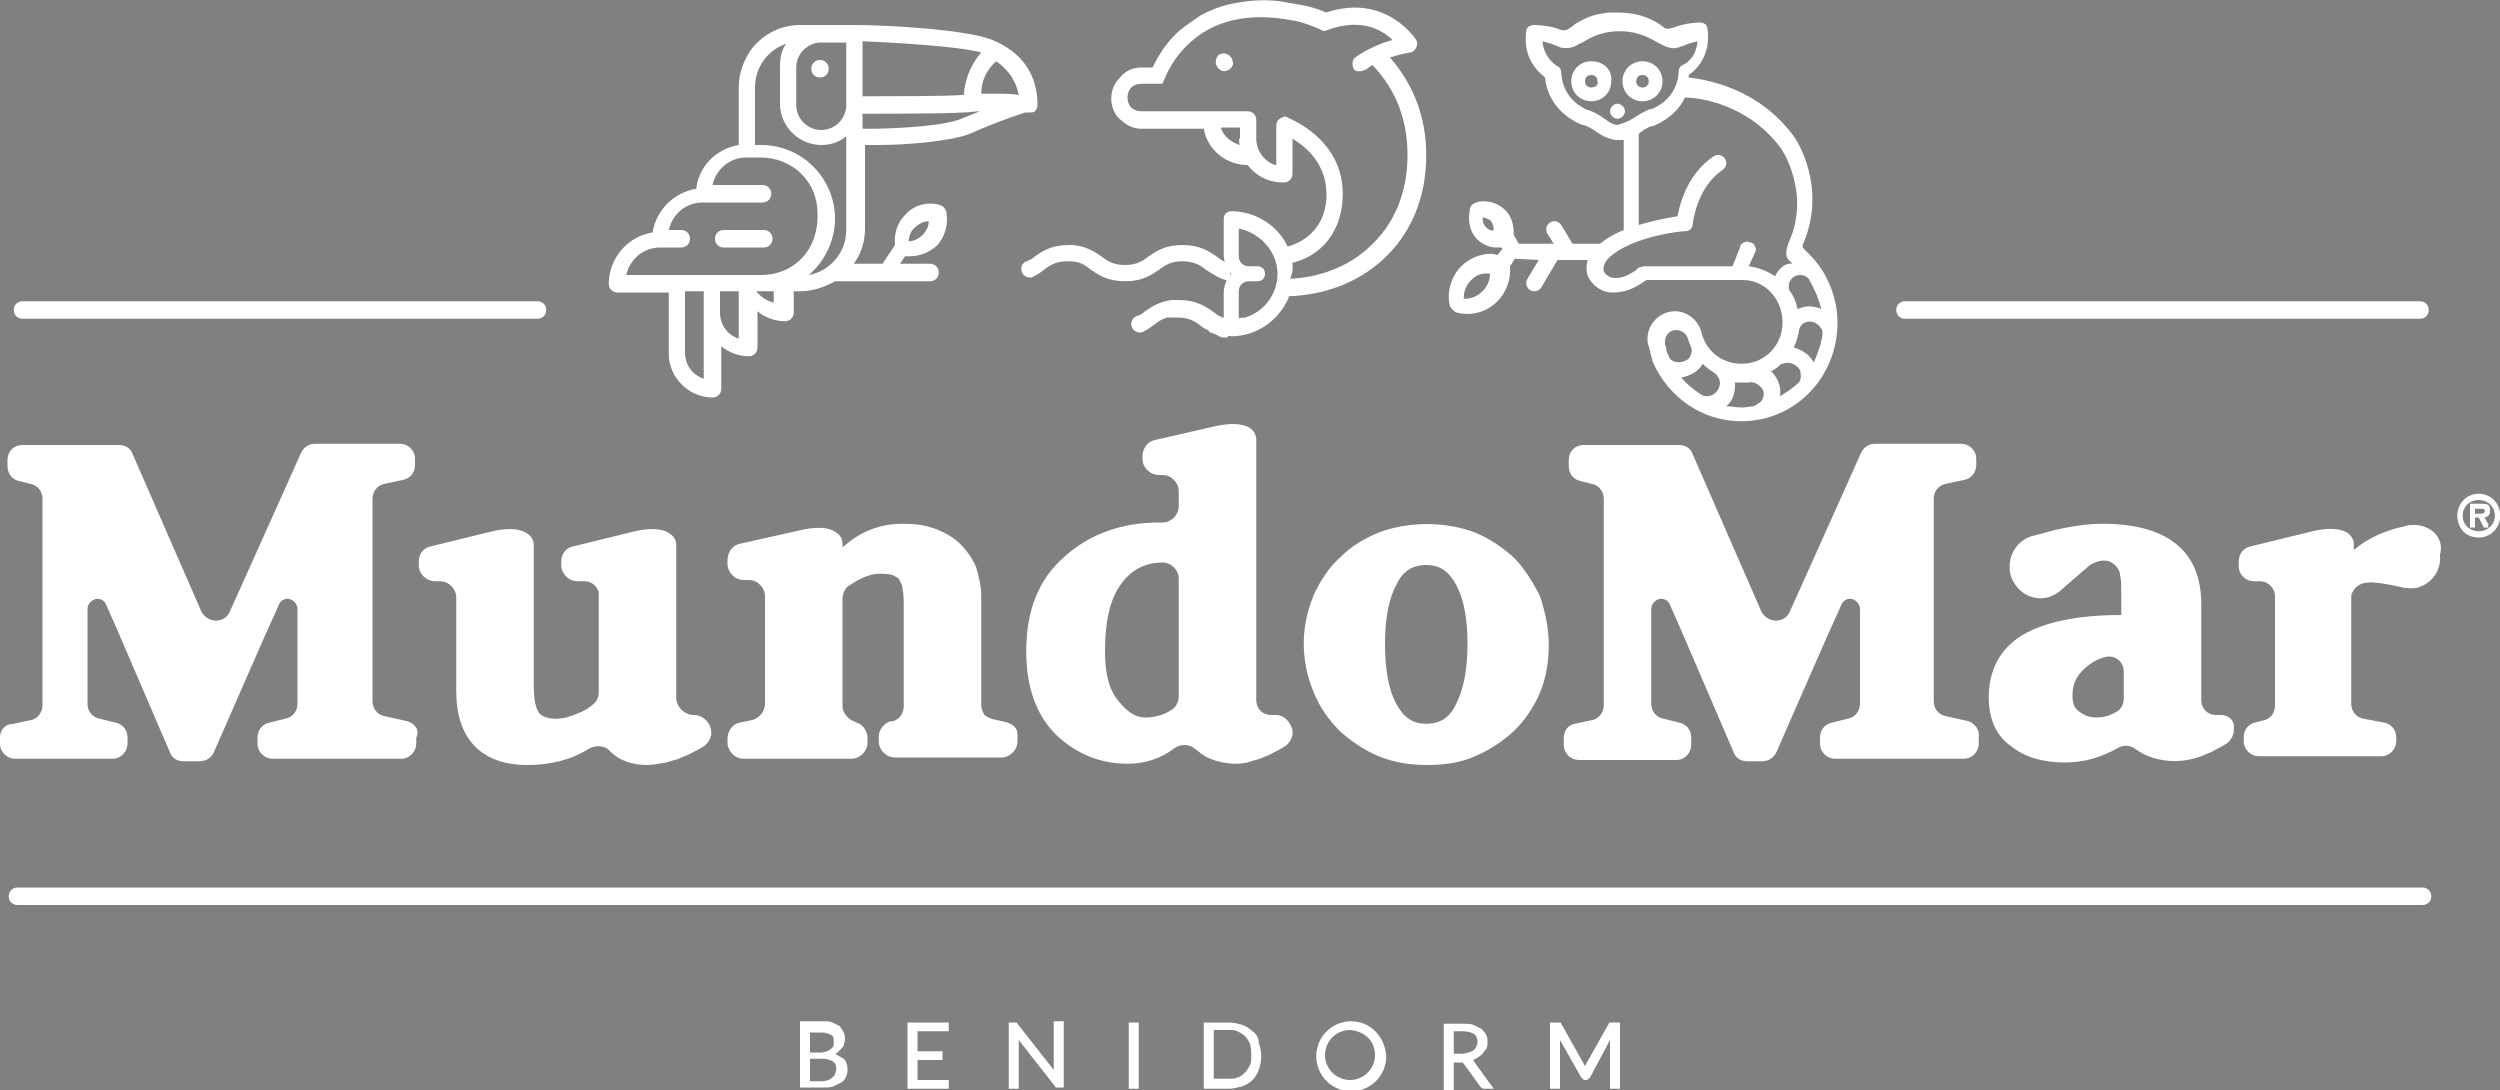 <svg xmlns="http://www.w3.org/2000/svg" width="200" height="87.2" viewBox="0 0 200 87.2"><rect x="0" y="0" width="200" height="87.2" fill="#808080" stroke="none"/><path fill="#FFFFFF" d="M67.4 43.7c0-.1-.1-.1 0 0-.1-.1-.1.1 0 0-.1.1 0 .1 0 0 .1 0 .1 0 0 0"/><path fill="#FFFFFF" d="M193.8 71H1.4c-.4 0-.7.3-.7.7 0 .4.3.7.7.7h192.4c.4 0 .7-.3.7-.7 0-.4-.3-.7-.7-.7M66.8 84.3c.1 0 .2-.1.2-.1l.3-.3c.1-.1.2-.2.2-.3 0-.1.1-.3.1-.4 0-.2 0-.4-.1-.6-.1-.2-.2-.3-.3-.5l-.6-.3c-.2-.1-.5-.1-.8-.1H64V87h1.9c.3 0 .6 0 .8-.1l.6-.3c.2-.1.3-.3.4-.5.1-.2.1-.4.1-.6 0-.3-.1-.6-.3-.8-.2-.1-.5-.3-.7-.4m-.1-.7c0 .1-.1.2-.2.3-.1.1-.2.1-.3.2-.1 0-.3.1-.5.1h-.9v-1.6h.9c.4 0 .6.1.8.2.2.1.2.3.2.6v.2m-1.9 1.1h1c.4 0 .6.1.8.2.2.1.3.3.3.6 0 .1 0 .2-.1.4 0 .1-.1.2-.2.3-.1.1-.2.1-.3.2-.1 0-.3.1-.5.1h-1v-1.8zM72.6 87.1h3.3v-.7h-2.5v-1.6h2v-.7h-2v-1.6h2.5v-.7h-3.3zM84.3 85.5v.1l-2.9-3.7c0-.1-.1-.1-.1-.1H80.7v5.3h.8v-3.8-.1l2.9 3.7c0 .1.1.1.1.1H85.1v-5.3h-.8v3.8zM90.3 81.8h.8v5.3h-.8zM100.2 82.5c-.2-.2-.5-.4-.8-.5-.3-.1-.7-.2-1.1-.2h-2v5.3h2c.4 0 .7-.1 1.1-.2.3-.1.6-.3.8-.5.2-.2.4-.5.5-.8.1-.3.2-.7.2-1.1 0-.4-.1-.8-.2-1.1 0-.4-.2-.7-.5-.9m-.1 1.9c0 .3 0 .6-.1.8-.1.2-.2.4-.4.6-.2.2-.3.3-.6.4-.2.1-.5.1-.7.1h-1.2v-3.9h1.2c.3 0 .5 0 .7.1.2.1.4.2.6.4.2.2.3.4.4.6.1.4.1.6.1.9M117.8 84.8c.1 0 .3-.1.4-.2.2-.1.3-.2.4-.3.1-.1.2-.3.3-.4.1-.2.1-.3.1-.5s0-.4-.1-.6c-.1-.2-.2-.3-.4-.5l-.6-.3c-.2-.1-.5-.1-.9-.1h-1.5v5.3h.8V85h.7l.1.1 1.3 1.8c.1.1.2.2.3.2h.8l-1.6-2.2s0-.1-.1-.1m.3-1.1c0 .1-.1.2-.2.3-.1.1-.2.1-.4.2-.1 0-.3.1-.5.1h-.7v-1.8h.7c.4 0 .7.1.9.2.2.1.3.4.3.6 0 .2 0 .3-.1.4M129 81.8h-.2c-.1 0-.1.1-.1.1l-1.8 3.2c0 .1-.1.1-.1.2 0-.1-.1-.1-.1-.2l-1.8-3.2c0-.1-.1-.1-.1-.1h-.8v5.3h.8v-3.9l1.7 3c.1.1.2.2.3.2h.1c.1 0 .2-.1.3-.2l1.6-3v3.9h.8v-5.3h-.6zM108.1 81.7c-1.5 0-2.8 1.2-2.8 2.8 0 1.5 1.2 2.8 2.8 2.8 1.5 0 2.8-1.2 2.8-2.8-.1-1.6-1.3-2.8-2.8-2.8m1.9 2.7c0 1.1-.9 2-2 2s-2-.9-2-2 .9-2 2-2c1.2.1 2 .9 2 2M121.1 44.6c-.9-.8-1.9-1.5-3.1-2-2.4-.9-5.3-.9-7.7 0-1.2.5-2.2 1.1-3.1 2-.9.8-1.6 1.9-2.1 3-.5 1.2-.8 2.5-.8 3.9s.3 2.7.8 3.9c.5 1.2 1.2 2.2 2.1 3.1.9.8 1.9 1.5 3.1 2 1.2.5 2.5.7 3.9.7s2.7-.2 3.8-.7c1.2-.5 2.2-1.2 3.1-2 .9-.9 1.6-1.9 2.1-3.1.5-1.2.7-2.5.7-3.8 0-1.4-.3-2.7-.7-3.9-.6-1.2-1.3-2.3-2.1-3.1m-3.7 6.9c0 2-.3 3.6-.9 4.8-.5 1.1-1.3 1.6-2.4 1.6-1.1 0-1.8-.5-2.4-1.6-.6-1.1-.9-2.7-.9-4.8 0-2 .3-3.6.9-4.7.5-1.1 1.3-1.6 2.4-1.6 1.1 0 1.8.5 2.4 1.6.6 1.1.9 2.7.9 4.7M102.1 57.2h-.4c-.7 0-1.2-.5-1.2-1.2V35.4v-.1-.1-.1c-.2-1.8-3.3-1-3.3-1l-4.8 1.1c-.6.1-1 .7-1 1.3v.2c0 .7.6 1.3 1.3 1.3h.3c.7 0 1.3.6 1.3 1.3v1.2c0 .7-.6 1.3-1.3 1.3h-.3c-2.9 0-5.5.9-7.5 2.7-2.1 1.8-3.1 4.3-3.1 7.6 0 2.9.8 5.1 2.4 6.7 1.6 1.5 3.5 2.3 5.7 2.3 1.4 0 2.6-.4 3.7-1.2.5-.4 1.2-.4 1.7 0 .1.1.3.2.5.4.7.5 1.5.7 2.5.8.4 0 .7 0 1.2-.1.3-.1.6-.2 1-.3.4-.2.8-.3 1.1-.5.2-.1.6-.3.9-.5.3-.2.5-.5.6-.9v-.4c-.2-.7-.7-1.2-1.3-1.2m-7.8-1.5c0 .4-.2.9-.6 1.1-.6.4-1.3.6-2.1.6-.7 0-1.4-.4-2.1-1.3-.8-.9-1.1-2.3-1.1-4 0-2.4.4-4.2 1.3-5.4.8-1.1 1.9-1.7 3.3-1.7.7 0 1.3.6 1.3 1.3v9.4zM54.1 43.6c0-.4-.2-.7-.5-.9-.9-.7-2.8-.2-2.8-.2l-4.9 1.2c-.6.1-1 .6-1 1.2v.3c0 .7.6 1.3 1.3 1.3h.6c.5 0 1 .4 1.1.9v8c0 .3-.1.6-.3.8-.3.3-.7.6-1.2.8-.7.3-1.3.5-1.9.5-.7 0-1.2-.2-1.4-.5-.2-.3-.4-.9-.4-2.2V43.6c0-.4-.2-.7-.5-.9-.9-.7-2.8-.2-2.8-.2l-4.9 1.2c-.6.1-1 .6-1 1.2v.3c0 .7.6 1.3 1.3 1.3h.4c.7 0 1.3.6 1.3 1.3v7.5c0 3.8 2 5.9 5.7 5.9 1.8 0 3.5-.4 4.9-1.3.5-.3 1.3-.3 1.7.2.7.7 1.7 1.1 3 1.1.4 0 .9-.1 1.5-.2.3-.1.7-.2 1-.3.4-.2.8-.3 1.1-.5.2-.1.6-.3.9-.5.3-.2.5-.5.6-.9v-.2c0-.7-.6-1.4-1.4-1.4-.7 0-1.4-.6-1.4-1.4V43.6zM81.2 58.2c-.1-.2-.4-.3-.6-.4l-1.3-.3c-.2-.1-.5-.2-.6-.4-.1-.2-.2-.4-.2-.7v-8.7c0-.8-.2-1.6-.4-2.3-.3-.7-.7-1.3-1.3-1.9-.5-.5-1.2-.9-2-1.2-.8-.3-1.6-.4-2.6-.4-1.9 0-3.5.7-4.8 1.9v-.3c0-.4-.2-.7-.5-.9-.9-.7-2.8-.2-2.8-.2l-4.9 1.1c-.6.1-1 .7-1 1.3v.3c0 .7.6 1.3 1.3 1.3h.4c.7 0 1.3.6 1.3 1.3v8.6c0 .6-.4 1.1-1 1.3l-1 .2c-.6.1-1 .7-1 1.3v.3c0 .7.6 1.3 1.3 1.3h8.6c.7 0 1.3-.6 1.3-1.3V59c0-.5-.4-1.1-.9-1.2l-.2-.1c-.5-.2-.9-.7-.9-1.2v-8.6c0-.4.2-.9.6-1.1.9-.6 1.7-.9 2.3-.9.4 0 .8 0 1.1.1.2.1.4.2.5.3.1.2.3.5.3.8.1.4.1 1 .1 1.7V56.5c0 .6-.4 1.1-.9 1.2h-.2c-.5.2-.9.7-.9 1.2v.4c0 .7.6 1.3 1.3 1.3h8.5c.7 0 1.3-.6 1.3-1.3v-.4c0-.2 0-.5-.2-.7M177.7 57.2h-.4c-.7 0-1.2-.5-1.2-1.2v-7.7c0-4.2-2.7-6.4-7.9-6.4-1.2 0-2.5.2-3.8.5-.8.2-1.4.4-1.9.5-1.2.4-1.9 1.6-1.7 2.9.2 1 1 1.8 1.9 2 .9.2 1.6-.1 2.2-.6l.1-.1 2.2-1.9c.2-.1.8-.5 1.5-.3.1 0 .2.1.2.1.2.1.6.4.7.9v.1c.1.4.1.8.1 1.1v2.1c-3.6 0-6.2.6-7.9 1.6-1.8 1.1-2.7 2.8-2.7 5 0 1.7.6 3.1 1.8 3.9 1.1.9 2.6 1.3 4.3 1.3 1.5 0 2.9-.4 4.3-1.2.4-.2.9-.2 1.3.1.1.1.2.1.3.2.6.4 2.5 1.3 5 .4.4-.2.8-.3 1.1-.5.2-.1.6-.3.9-.5.3-.2.5-.5.6-.9v-.4c.1-.5-.4-1-1-1m-7.8-1.3c0 .4-.2.8-.5 1-.5.3-1 .5-1.7.5-.6 0-1-.2-1.4-.5-.4-.3-.5-.7-.5-1.3 0-1 .4-1.7 1.3-2.4.4-.3.8-.5 1.2-.6.8-.3 1.6.3 1.6 1.1v2.2zM192.9 42c-.1 0-.3 0-.5.1-1.5.3-2.9.9-4.1 1.9v-.4c0-.2 0-.4-.1-.5-.6-1.3-3.2-.6-3.2-.6l-4.9 1.2c-.6.1-1 .6-1 1.2v.4c0 .7.6 1.2 1.2 1.2h.5c.7 0 1.2.6 1.2 1.2V56.4c0 .5-.2 1-.8 1.2l-.8.2c-.5.1-.9.6-.9 1.1v.4c0 .7.6 1.2 1.2 1.2h9.8c.7 0 1.2-.6 1.2-1.2V59c0-.6-.4-1.1-1-1.2l-1.6-.3c-.6-.1-1-.6-1-1.2V48v-.2-.1-.1c.2-.6.7-1 1.4-1 0 0 .6-.1 2.7.4 0 0 1 .2 1.5-.1 1-.4 1.6-1.4 1.5-2.5.4-1.5-.9-2.5-2.3-2.4M32.6 57.7l-1.8-.4c-.6-.1-1-.6-1-1.2V39.9c0-.6.4-1.1 1-1.2l1.4-.3c.6-.1 1-.6 1-1.2v-.5c0-.7-.6-1.2-1.2-1.2h-6.8c-.5 0-.9.3-1.1.7l-5.7 12.7c-.4 1-1.8 1-2.3 0l-5.5-12.6c-.2-.5-.6-.7-1.1-.7H1.8c-.7 0-1.2.5-1.2 1.2v.5c0 .6.4 1.1 1 1.2l.8.2c.6.1 1 .6 1 1.2v16.5c0 .6-.4 1.1-.9 1.2l-1.4.3c-.7 0-1.1.5-1.1 1.1v.5c0 .7.6 1.2 1.2 1.2H9c.7 0 1.2-.6 1.2-1.2V59c0-.6-.4-1.1-1-1.2L8 57.5c-.6-.1-1-.6-1-1.2v-7.6c0-.4.4-.8.8-.8.3 0 .6.2.7.5l.8 1.8 4.3 10c.2.5.6.7 1.1.7H16c.5 0 .9-.3 1.1-.7l3.9-8.9 1.3-2.9c.1-.3.4-.5.7-.5.4 0 .8.4.8.8v7.6c0 .6-.4 1.1-1 1.2l-1.2.3c-.6.1-1 .6-1 1.2v.5c0 .7.6 1.2 1.2 1.2h10.3c.7 0 1.2-.6 1.2-1.2V59c.3-.6-.1-1.1-.7-1.3M157.5 57.7l-1.8-.4c-.6-.1-1-.6-1-1.2V39.9c0-.6.4-1.1 1-1.2l1.4-.3c.6-.1 1-.6 1-1.2v-.5c0-.7-.6-1.2-1.2-1.2H150c-.5 0-.9.3-1.1.7l-5.7 12.7c-.4 1-1.8 1-2.3 0l-5.5-12.6c-.2-.5-.6-.7-1.1-.7H126.7c-.7 0-1.2.5-1.2 1.2v.5c0 .6.4 1.1 1 1.2l.8.2c.6.1 1 .6 1 1.2v16.5c0 .6-.4 1.1-.9 1.2l-1.4.3c-.6.1-.9.6-.9 1.2v.5c0 .7.6 1.2 1.2 1.2H134.1c.7 0 1.2-.6 1.2-1.2V59c0-.6-.4-1.1-1-1.2l-1.2-.3c-.6-.1-1-.6-1-1.2v-7.6c0-.4.4-.8.8-.8.3 0 .6.2.7.5l.8 1.8 4.3 10c.2.5.6.7 1.1.7h1.2c.5 0 .9-.3 1.1-.7l3.9-8.9 1.3-2.9c.1-.3.4-.5.7-.5.4 0 .8.4.8.8v7.6c0 .6-.4 1.1-1 1.2l-1.2.3c-.6.1-1 .6-1 1.2v.5c0 .7.6 1.2 1.2 1.2h10.3c.7 0 1.2-.6 1.2-1.2V59c.1-.6-.3-1.1-.8-1.3M43 25.5c.4 0 .7-.3.7-.7 0-.4-.3-.7-.7-.7H1.8c-.4 0-.7.3-.7.7 0 .4.3.7.7.7H43zM193.6 25.5c.4 0 .7-.3.7-.7 0-.4-.3-.7-.7-.7h-41.2c-.4 0-.7.3-.7.7 0 .4.3.7.7.7h41.2z"/><path fill="#FFFFFF" d="M57.9 19.8h3.2c.4 0 .7-.3.7-.7 0-.4-.3-.7-.7-.7h-3.2c-.4 0-.7.3-.7.7 0 .4.3.7.7.7M64.9 5.5c0 .4.3.7.7.7.4 0 .7-.3.7-.7 0-.4-.3-.7-.7-.7-.4 0-.7.3-.7.7"/><path fill="#FFFFFF" d="M74.4 22.5c.4 0 .7-.3.7-.7s-.3-.7-.7-.7H72l.4-.6h.4c.8 0 1.5-.3 2.1-.8.7-.7 1-1.8.8-2.8-.1-.2-.2-.4-.5-.5-1-.3-2.1 0-2.8.8-.6.6-.9 1.5-.8 2.4l-1 1.5h-2.3c.6-.8.9-1.8.9-2.8v-6.7h1.1c2.2 0 5.8-.3 7.3-.9 1.3-.6 2.9-1.2 4.4-1.7h.3c.2 0 .4 0 .5-.1.1-.1.2-.3.2-.5 0-2.4-1.2-4.2-3.6-5.2C77.5 2.4 71.3 2 68.3 2H64c-1.6 0-3.1.8-4 2.1-.4.6-.6 1.2-.6 1.2-.2.5-.3 1.1-.3 1.7v4.6c-1.8.3-3.2 1.7-3.4 3.5-1.8.3-3.2 1.7-3.5 3.5-2 .3-3.5 2.1-3.5 4.1 0 .4.3.7.7.7h4.1v4.9c0 1.9 1.6 3.5 3.5 3.5.4 0 .7-.3.7-.7v-3.4c.6.5 1.4.8 2.2.8.4 0 .7-.3.7-.7v-2.9c.6.5 1.4.8 2.2.8.4 0 .7-.3.7-.7v-1.7h.5c1 0 1.9-.3 2.8-.8h7.6zm-1.2-4.3c.3-.3.7-.5 1.1-.5 0 .4-.2.8-.5 1.1-.3.3-.7.5-1.1.5 0-.4.2-.9.5-1.1m6.5-13.3c1 .7 1.6 1.6 1.8 2.7-.5-.1-1.1-.1-1.7-.1h-1.3c0-1 .4-1.9 1.2-2.6M69 3.3c2.5.1 7.7.4 9.5.9-.8.9-1.3 2.1-1.4 3.4h-.2c-1 .1-6 .1-7 .1H69V3.3zm0 5.8c1.5 0 6.7 0 8-.1.5 0 1-.1 1.4-.1l-1.5.6c-1.4.6-5.4.8-7.3.8H69V9.1zM56.3 30.3c-.9-.3-1.5-1.1-1.5-2.1v-4.9h1.5v7zm2.8-3.2c-.9-.3-1.5-1.1-1.5-2.1v-1.7h1.5v3.8zm2.8-2.9c-.5-.1-1-.4-1.4-.9h1.4v.9zm-1-2.2H50.1c.3-1.3 1.4-2.2 2.7-2.2h1.7c.4 0 .7-.3.7-.7 0-.4-.3-.7-.7-.7h-1c.3-1.3 1.4-2.2 2.7-2.2H61c.4 0 .7-.3.7-.7 0-.4-.3-.7-.7-.7h-4c.3-1.3 1.4-2.2 2.7-2.2h1.2c1.2 0 2.4.5 3.2 1.3.9.9 1.3 2 1.3 3.2.1 2.9-1.9 4.9-4.5 4.9m6.8-3.6c0 1.8-1.3 3.3-3 3.6 1.3-1.1 2.1-2.8 2.1-4.5 0-3.2-2.6-5.9-5.9-5.9h-.5V7c0-1.6 1-3 2.5-3.5-.4.5-.5 1.2-.5 1.8v3c0 1.8 1.5 3.3 3.3 3.3.7 0 1.4-.2 2-.7v7.5zm0-10c0 1.1-.9 2-2 2s-2-.9-2-2v-3c0-1.1.9-2 2-2h2v5z"/><path fill="#FFFFFF" d="M97.4 4.5c-.2.3-.2.7.1 1 .1.1.3.2.4.2.2 0 .4-.1.5-.2.2-.3.2-.7-.1-1-.2-.3-.7-.3-.9 0"/><path fill="#FFFFFF" d="M97.9 4.3c-.2 0-.3.1-.4.2-.1.1-.2.3-.1.5 0 .2.1.3.2.4.1.1.3.2.4.2h.1c.2 0 .3-.1.4-.2.1-.1.2-.3.1-.5 0-.2-.1-.3-.2-.4-.2-.2-.4-.2-.5-.2"/><path fill="#FFFFFF" d="M111.2 4.6c.9-.3 1.6-.4 1.6-.4.2 0 .4-.2.5-.4.1-.2.1-.4 0-.6 0 0-2.4-3.8-7.2-2.2-.7-.3-1.4-.5-2-.6-1.1-.2-1.7-.3-1.7-.3-1.6-.2-3 0-4.3.3-1.1.3-2 .8-2 .8-.6.4-1.2.8-1.8 1.3-1.1 1-1.7 2.1-2.1 2.9h-.9c-.7 0-1.3.3-1.7.8-.5.5-.7 1.1-.7 1.7 0 .7.3 1.4.9 1.8.4.4 1 .6 1.5.6h5c.3 1.7 1.8 2.9 3.5 2.9.7.9 1.7 1.4 2.9 1.4.4 0 .7-.3.7-.7v-2.8c1 .6 2.5 1.8 2.7 4 .2 2.3-1 4-3 4.6h-.1c-.8-1.7-2.6-2.8-4.5-2.8-.4 0-.6.3-.6.6v2.9c0 .5.2 1 .5 1.4l.1.1-.1.1c-.3.4-.5.9-.5 1.4v2.9c0 .4.3.6.6.6 1.8 0 3.5-1 4.4-2.7.1-.2.2-.3.2-.5 2.9-.1 5.5-1.1 7.5-2.9 2.3-2.1 3.5-5 3.5-8.4 0-3-1-5.6-2.9-7.8m-12 7c-.7-.2-1.3-.7-1.5-1.3v-.1h1.5v.8c-.1.2-.1.4 0 .6m4.2 9.5V21h.1c2.6-.7 4.1-3 3.9-6-.3-4-4.2-5.5-4.4-5.6-.1-.1-.3-.1-.4 0-.1 0-.1 0-.2.1-.2.1-.3.3-.3.6v3.1h-.1c-.9-.3-1.5-1.2-1.5-2.1V9.6c0-.4-.3-.7-.7-.7h-8.5c-.3 0-.6-.1-.8-.3-.2-.2-.3-.5-.3-.8 0-.3.1-.6.3-.8.2-.2.5-.3.8-.3H93c.1-.2.6-1.8 2.1-3.2 2-1.9 4.8-2.5 8.1-1.9.8.1 1.6.4 2.3.7l.2.1c.2.1.3.1.5 0 2.7-1 4.4 0 5.2.8-.8.2-2 .7-3 1.4-.1.1-.2.3-.2.4 0 .2 0 .3.1.5s.3.2.5.2.3-.1.4-.1c.2-.1.4-.3.6-.4 1.9 2 2.8 4.4 2.8 7.2 0 3.1-1.1 5.6-3.1 7.4-1.6 1.5-3.9 2.4-6.3 2.5.3-.6.2-1.1.2-1.2m-3.5 1.4h.7c.4 0 .6-.3.6-.6 0-.4-.3-.6-.6-.6h-.7c-.5 0-.8-.4-.8-.8v-2.2h.1c1.7.4 3 1.9 3 3.6 0 1.8-1.3 3.3-3 3.6h-.1v-2.2c0-.5.4-.8.8-.8"/><path fill="#FFFFFF" d="M98.4 21.1c-.4-.1-.7-.3-1.1-.6-.6-.4-1.3-.9-2.7-.9-1.4 0-2.1.5-2.7.9-.5.4-1 .7-1.9.7-.9 0-1.4-.3-1.9-.7-.6-.4-1.2-.8-2.3-.9h-.3c-1.4 0-2.1.5-2.7.9-.2.2-.4.3-.7.4-.2.1-.4.3-.4.6 0 .4.3.7.7.7.1 0 .2 0 .3-.1.3-.1.5-.3.8-.5.5-.4 1-.7 1.9-.7h.1c.9 0 1.3.3 1.8.7.6.4 1.3.9 2.7.9 1.4 0 2.1-.5 2.7-.9.5-.4 1-.7 1.9-.7.9 0 1.4.3 1.9.7.5.3 1 .7 1.9.9v-1.4zM98.4 26.8h.3l.6-.9.2-.5c-.2 0-.4.1-.7.1h-.3H98.2h-.1c-.1 0-.1 0-.2-.1h-.1c-.1 0-.1 0-.1-.1h-.1c-.1 0-.1-.1-.2-.1-.1-.1-.3-.2-.4-.3-.6-.4-1.3-.9-2.7-.9h-.5c-1 .1-1.6.5-2.2.9-.2.2-.4.3-.7.4-.2.1-.4.3-.4.6 0 .4.3.7.7.7.1 0 .2 0 .3-.1.3-.1.5-.3.8-.5.3-.2.5-.4.8-.5.1 0 .1 0 .2-.1H94.2c.9 0 1.4.3 1.9.7.1.1.3.2.5.3 0 0 .1 0 .1.1l.1.1h.1c.1 0 .1.1.2.1s.1 0 .2.1c.1 0 .1 0 .2.1.1 0 .2.1.3.1h.4c.1-.2.1-.2.2-.2"/><path fill="#FFFFFF" d="M127.3 4.9c-.9 0-1.6.7-1.6 1.6 0 .9.7 1.6 1.6 1.6.9 0 1.6-.7 1.6-1.6.1-.9-.6-1.6-1.6-1.6m0 2.1c-.3 0-.5-.2-.5-.5s.2-.5.5-.5.5.2.5.5c.1.3-.2.5-.5.5M133 6.5c0-.9-.7-1.6-1.6-1.6-.9 0-1.6.7-1.6 1.6 0 .9.7 1.6 1.6 1.6.9 0 1.6-.7 1.6-1.6m-2.1 0c0-.3.2-.5.5-.5s.5.2.5.5-.2.5-.5.5-.5-.2-.5-.5M129.4 8.3c-.3 0-.6.3-.6.6s.3.6.6.6.6-.3.6-.6-.3-.6-.6-.6"/><path fill="#FFFFFF" d="M123.1 20.8l-.9 1.5c-.2.3-.1.7.2.9.3.2.7.1.9-.2l1.3-2.2h2.4c-.1.5-.1 1 0 1.2.3.8 1.1 1.4 2 1.4h.1c.4 0 1.2-.1 2-.6.3-.2.5-.3.6-.4h7.7c1.8 0 3.2 1.5 3.2 3.4 0 1-.4 1.8-1 2.4l-.1.1c-.6.5-1.3.8-2.2.8-1.6 0-2.9-1.1-3.2-2.6-.3-.9-1.1-1.6-2.1-1.6-1.2 0-2.2 1-2.2 2.2 0 .2 0 .4.1.6.1.3.1.5.2.8 0 .1.1.2.1.4 1.2 2.8 3.9 4.8 7.1 4.8 4.3 0 7.7-3.5 7.7-7.9 0-1.2-.3-2.4-.8-3.4-.3-.7-.9-1.5-1.4-2l-.5-.5c-.2-.2 0-.5 0-.5 1.9-4.6-.7-8.4-.8-8.5-2.8-3.8-6.8-4.5-8.4-4.7V6c.6-.4 1.8-1.6 1.5-3.7 0-.3-.3-.5-.6-.5 0 0-1.1 0-2.1.4-.3.1-.5.1-.5.1-.2 0-.3-.1-.4-.2-1.1-.8-2.3-1.1-3.6-1.1h-.1-.1c-.4 0-.7 0-1.1.1-.9.1-1.7.6-1.7.6-.2.1-.4.2-.6.4l-.3.2c-.3.2-.5.1-.6.1-.9-.4-2.2-.4-2.2-.4-.3 0-.6.2-.6.5-.3 2.1.9 3.2 1.5 3.7.3 2.9 3 3.8 3 3.8h.1s.4.1 1.1.6c.4.3.9.5 1.4.6h.7v7.2c-.5.2-1.1.5-1.5.8-.1.1-.3.2-.4.3h-2.2l-.9-1.5c-.2-.3-.6-.4-.9-.2-.3.2-.4.6-.2.9l.5.8h-2.8l-.4-.7c0-.9-.2-1.6-.8-2.1-.9-.8-2.1-.6-2.2-.5-.3.1-.5.3-.5.5-.3 1.5.3 2.6 1.5 3 .2.1.5.1.9.1h.1l.1.1-.4.5c-.1 0-.3-.1-.5-.1-.9 0-1.8.4-2.4 1-.8.8-1.2 2.1-.9 3.2.1.2.3.4.5.5 1.2.3 2.4 0 3.3-.9.7-.7 1.1-1.8 1-2.8l.4-.6 1.9.1zm-4.2-2.6c-.2-.2-.3-.4-.3-.8.2 0 .4.1.6.2.2.2.3.5.3.8-.1.1-.4 0-.6-.2m.3 3.7c0 .5-.2 1-.6 1.4-.4.4-.9.6-1.4.6h-.1v-.1c0-.5.2-1 .6-1.4.4-.4.9-.6 1.5-.5zm14.5 6.9c-.1-.1-.2-.2-.2-.3-.1-.2-.2-.4-.2-.6 0-.1-.1-.3-.1-.4v-.2c0-.5.4-.9.9-.9.4 0 .8.3.9.6.1.3.2.6.3.8.1.3 0 .6-.2.9-.4.3-1 .4-1.4.1m2.8 2.9c-.2 0-.4-.1-.5-.2-.6-.4-1.1-.8-1.5-1.3.6-.1 1.2-.4 1.6-.9 0-.1.1-.1.1-.2.3.3.6.5.9.7.3.2.5.5.5.9-.1.6-.5 1-1.1 1m4.3.5c-.2.1-.3.2-.5.3-.3 0-.6.1-.9.1-.5 0-.9-.1-1.3-.1.5-.4.7-1 .7-1.7v-.2h1.1c.3-.1.7.1.9.3.4.3.4.9 0 1.3m4-9.7c.4.7.7 1.4.9 2.2-.6-.2-1.2-.3-1.8 0h-.1c-.1-.5-.3-1-.6-1.4-.1-.1-.1-.3-.1-.4 0-.5.4-.9.9-.9.4 0 .7.2.8.5M129.4 10c-.2 0-.5-.1-.9-.4-.8-.6-1.4-.8-1.5-.8-.2-.1-2-.8-2.1-3 0-.2-.1-.4-.3-.5 0 0-1.1-.6-1.2-2 .3.1.8.2 1.2.4 0 0 .7.4 1.6-.1.1-.1.2-.1.4-.2.9-.6 1.9-.9 2.9-.9h.1c1.1 0 2 .3 3 .9.1 0 .1.1.2.1.2.1 1 .6 1.7.2h.1c.4-.2.8-.3 1.2-.4-.1 1.4-1.1 1.9-1.2 1.9-.2.1-.3.3-.3.5-.1 2.2-1.9 2.9-2.1 3-.2 0-.7.2-1.6.8-.7.4-1 .4-1.2.5M142 22.1c-.6-.4-1.3-.7-2.1-.8l.5-1.1c.1-.2.1-.3 0-.5s-.2-.3-.4-.3c-.2-.1-.3-.1-.5 0s-.3.2-.3.4l-.6 1.5h-7.1c-.1 0-.3.1-.4.1l-.1.1c-.2.2-.4.3-.6.4-.8.5-1.5.3-1.5.3-.3-.1-.5-.3-.6-.5-.1-.4.1-.9.8-1.4 1.9-1.4 5.2-1.8 5.7-1.8.3 0 .6-.2.6-.5.2-1.4.8-3.3 2.4-4.4.3-.2.4-.6.2-.9-.2-.3-.6-.4-.9-.2-1.8 1.2-2.6 3.2-2.9 4.8-.6.1-1.8.3-3.1.7v-7.3c.6-.5 1-.6 1-.6h.1s1.8-.6 2.6-2.3c.9 0 5 .4 7.7 4.1 0 0 2.4 3.5.6 7.5-.1.3-.4 1 0 1.4l.3.3c-.6-.1-1.1.4-1.4 1m1.9 8.5c-.4.4-1 .8-1.5 1.1.1-.7-.1-1.3-.6-1.9 0 0-.1 0-.1-.1.2-.1.5-.3.7-.5.1-.1.1-.1.2-.1.5-.2 1.1 0 1.4.5.1.4.1.8-.1 1m1.2-1.6c-.3-.6-.9-1-1.6-1.2.2-.4.3-.8.4-1.2 0-.3.2-.7.5-.8.5-.2 1 0 1.3.5.1.1.1.3.1.4-.1.9-.4 1.6-.7 2.3"/><path fill-rule="evenodd" clip-rule="evenodd" fill="#FFFFFF" d="M198.3 43c1 0 1.7-.8 1.7-1.7 0-1-.8-1.7-1.7-1.7-1 0-1.7.8-1.7 1.7 0 1 .7 1.7 1.7 1.7m0-.4c-.7 0-1.3-.5-1.3-1.3s.6-1.3 1.3-1.3c.7 0 1.3.5 1.3 1.3s-.6 1.3-1.3 1.3m.4-1.2c.3 0 .5-.2.5-.5 0-.5-.3-.5-.7-.5h-.9v1.8h.4v-.8h.3l.4.8h.4l-.4-.8zm-.7-.2v-.5h.4c.2 0 .4 0 .4.2s-.1.3-.3.3h-.5z"/><path fill-rule="evenodd" clip-rule="evenodd" fill="#FFFFFF" d="M198.3 42.9c1 0 1.7-.8 1.7-1.7 0-1-.8-1.7-1.7-1.7-1 0-1.7.8-1.7 1.7 0 1 .7 1.7 1.7 1.7m0-.4c-.7 0-1.3-.5-1.3-1.3s.6-1.3 1.3-1.3c.7 0 1.3.5 1.3 1.3s-.6 1.3-1.3 1.3m.4-1.2c.3 0 .5-.2.5-.5 0-.5-.3-.5-.7-.5h-.9v1.8h.4v-.8h.3l.4.7h.4l-.4-.7zm-.7-.2v-.5h.4c.2 0 .4 0 .4.2s-.1.3-.3.3h-.5z"/><path d="M67.4 43.6s0-.1 0 0c0-.1 0-.1 0 0 0-.1 0 0 0 0 .1 0 .1 0 0 0 .1 0 .1 0 0 0"/><path d="M67.4 43.6s0-.1 0 0c0-.1 0-.1 0 0 0-.1 0 0 0 0 .1 0 .1 0 0 0 .1 0 .1 0 0 0"/></svg>
